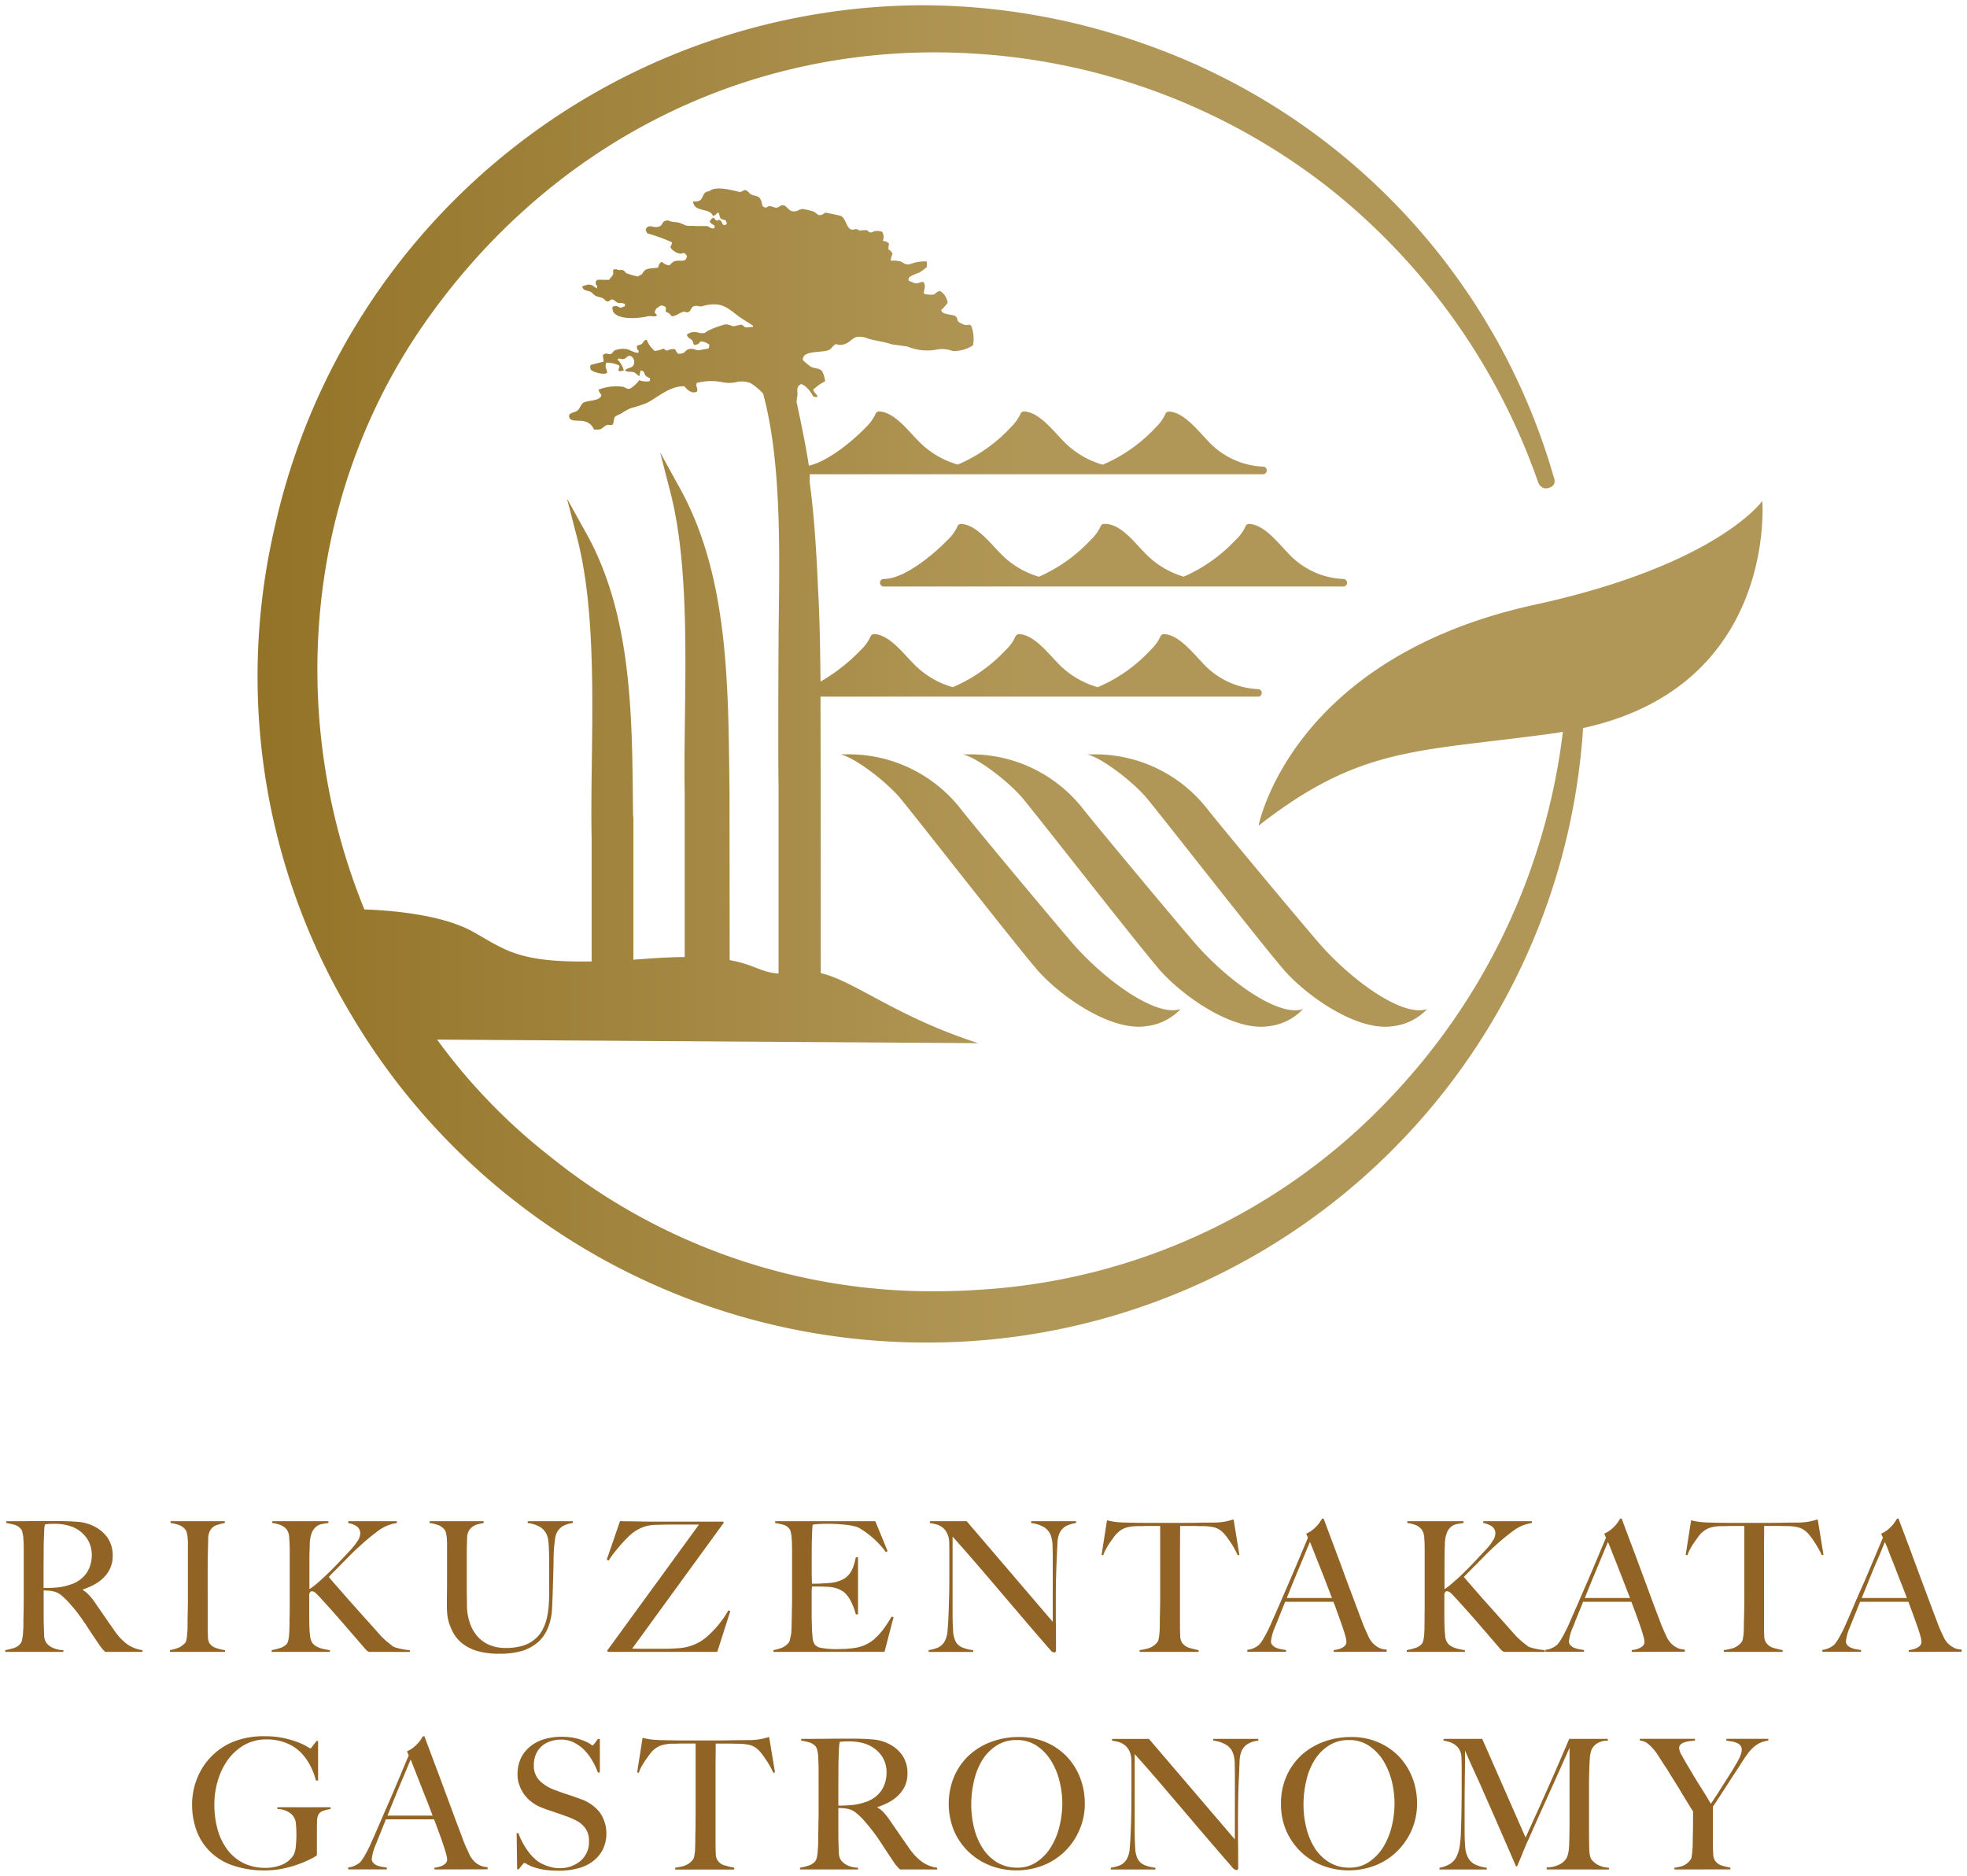 <svg xmlns="http://www.w3.org/2000/svg" xmlns:xlink="http://www.w3.org/1999/xlink" width="187.189" height="178.5" viewBox="0 0 187.189 178.5">
  <defs>
    <linearGradient id="linear-gradient" y1="0.5" x2="1" y2="0.5" gradientUnits="objectBoundingBox">
      <stop offset="0" stop-color="#937327"/>
      <stop offset="0.504" stop-color="#b19757"/>
      <stop offset="1" stop-color="#b19757"/>
    </linearGradient>
  </defs>
  <g id="logo_gold" transform="translate(-893.5 -79.5)">
    <g id="logo" transform="translate(918.039 80)">
      <path id="Union_165" data-name="Union 165" d="M8.7,95.748a62.6,62.6,0,0,1-7.078-46.16A63.39,63.39,0,0,1,63.168,0a63.293,63.293,0,0,1,21.42,3.762,61.738,61.738,0,0,1,38.725,41.094.945.945,0,0,1,.055.668.735.735,0,0,1-.469.383,1.107,1.107,0,0,1-.328.063c-.541,0-.746-.611-.746-.619A61.586,61.586,0,0,0,101.9,17.357,60.555,60.555,0,0,0,72.379,5a62.455,62.455,0,0,0-7.963-.518c-19.637,0-37.465,9.578-48.9,26.273C4.275,47.234,2.9,68.3,10.137,86.035c1.781.055,7.191.357,10.342,2.125,3.125,1.756,4.334,2.936,11.285,2.822v-11.7c-.047-2.26-.016-4.7.018-7.279.094-7.119.2-15.129-1.385-21.277l-.979-3.787,1.887,3.4c4.438,8.033,4.3,17.936,4.4,26.7l.033.254V90.816c.445-.033.9-.057,1.375-.1,1.354-.1,2.5-.143,3.508-.152V74.9c-.047-2.285-.008-4.734.025-7.328.086-7.07.189-15.088-1.385-21.229l-.979-3.795,1.877,3.4c4.494,8.131,4.6,18.016,4.709,27.586l.016,1.354L44.9,90.855c2.338.422,2.943,1.16,4.652,1.281V74.2c-.047-2.293-.016-13.078.018-15.625.088-7.078.2-15.082-1.385-21.23l-.1-.389a5.459,5.459,0,0,0-1.225-1.018,2.371,2.371,0,0,0-1.375-.07,3.238,3.238,0,0,1-1.172.021,5.389,5.389,0,0,0-2.551.049,1.153,1.153,0,0,0-.047.271.874.874,0,0,1,.094.531c-.453.295-.937-.127-1.225-.486-1.441-.037-2.555,1.1-3.6,1.6a12.725,12.725,0,0,1-1.5.484,6.2,6.2,0,0,0-.949.535,2.912,2.912,0,0,0-.523.262c-.168.166-.113.523-.232.748a.426.426,0,0,1-.309.055.545.545,0,0,0-.35.049c-.518.309-.328.422-1.139.381a1.235,1.235,0,0,0-.8-.748c-.506-.189-1.27.039-1.51-.318a.4.4,0,0,1-.047-.166.318.318,0,0,1,.047-.215c.2-.184.549-.2.756-.367s.35-.637.572-.746c.455-.248,1.623-.127,1.7-.746a.885.885,0,0,1-.277-.48c.047-.021.094-.039.135-.055a4.53,4.53,0,0,1,2.219-.215c.168.049.4.256.666.16a3.189,3.189,0,0,0,.852-.8,1.872,1.872,0,0,0,.986.1.8.8,0,0,0,.047-.262c-.109-.08-.262-.121-.371-.215-.256-.2-.08-.5-.527-.535-.047.137-.084.375-.135.535-.189-.1-.324-.311-.523-.375-.3-.1-.59.025-.8-.16a.68.68,0,0,0-.047-.055h.047c.193-.2.6-.189.756-.422a.665.665,0,0,0-.229-.906c-.287-.1-.455.207-.621.262a.541.541,0,0,1-.328.008.465.465,0,0,0-.287-.008v.113a2.237,2.237,0,0,1,.566,1.008h-.094a.6.6,0,0,1-.375.051c-.018-.051-.033-.105-.047-.16a.641.641,0,0,0,.094-.367,2.725,2.725,0,0,0-1.271-.27v.105c-.15.277.148.666.094.857-.207.23-1.422-.057-1.557-.326a.545.545,0,0,1,0-.422c.316-.1.857-.215,1.223-.316v-.215a1.012,1.012,0,0,1-.047-.43.665.665,0,0,0,.094-.057.36.36,0,0,1,.352-.041.549.549,0,0,0,.357-.008c.1-.109.189-.215.287-.316a2.22,2.22,0,0,1,1.227-.113c.254.08.834.408,1.033.32.039-.057.029-.047.055-.16-.143-.111-.182-.207-.189-.477.127-.08.254-.072.422-.16.229-.127.189-.381.516-.43a2.557,2.557,0,0,0,.762,1.066,2.726,2.726,0,0,0,.8-.207c.064-.018.111.033.166.08a.27.27,0,0,0,.264.08,1.19,1.19,0,0,1,.709-.113,1.94,1.94,0,0,0,.279.43c.771,0,.578-.279.992-.43a1.025,1.025,0,0,1,.707.059c.406.1.742-.105,1.186-.105a.838.838,0,0,0,.1-.381,1.366,1.366,0,0,0-.852-.32.6.6,0,0,1-.619.32c-.047-.1-.072-.256-.135-.367-.152-.262-.447-.205-.527-.59.08-.062.041-.055.145-.109a1.177,1.177,0,0,1,.939-.088,1.452,1.452,0,0,0,.572.041,3.93,3.93,0,0,0,.334-.215,9.719,9.719,0,0,1,1.561-.59c.309-.08.65.119.891.16.236-.051.477-.105.707-.16.166.025.3.223.43.27.238-.016.469-.037.707-.055V30.5c-.381-.277-.818-.514-1.225-.8-1.088-.771-1.687-1.623-3.6-1.066a.828.828,0,0,1-.373,0,.709.709,0,0,0-.43,0c-.254.088-.279.412-.469.533a.343.343,0,0,1-.3.023.41.41,0,0,0-.215-.023c-.422.086-.645.406-1.131.428a.93.93,0,0,0-.572-.428c.023-.295.1-.43-.141-.533a.594.594,0,0,0-.375-.047c-.168.174-.393.2-.477.477a.425.425,0,0,0-.043.207c.072.055.266.215.186.27a.721.721,0,0,1-.463.049,1.123,1.123,0,0,0-.389.006c-.939.24-3.547.422-3.35-.906a.714.714,0,0,1,.238-.055c.15-.088.287.063.422.113.215.063.365-.072.518-.113v-.215c-.047-.014-.1-.031-.143-.047a.457.457,0,0,0-.262-.039.608.608,0,0,1-.258-.018c-.174-.062-.35-.285-.516-.318a.282.282,0,0,0-.248.088.286.286,0,0,1-.316.072c-.117-.039-.23-.215-.334-.271-.264-.135-.5-.117-.754-.262-.121-.07-.266-.248-.375-.318-.287-.2-.771-.1-.852-.533l.047-.055c.248-.033.484-.207.8-.105.207.064.342.24.564.32v-.215c-.168-.176-.207-.484.047-.59.033-.016.826,0,1.084,0,.127-.16.254-.316.379-.477.064-.2-.055-.447.1-.531h.236a.486.486,0,0,0,.35.07.593.593,0,0,1,.3.031c.1.047.2.223.285.27a6.612,6.612,0,0,0,1.131.32c.094-.121.215-.121.334-.215.1-.121.189-.248.285-.375.3-.225.867-.182,1.273-.262.086-.24.111-.477.381-.541a1.009,1.009,0,0,0,.709.326,2.049,2.049,0,0,1,.422-.375,1.5,1.5,0,0,1,.564-.064c.35.008.637.018.658-.469-.127-.15-.109-.238-.371-.27-.312.254-1.156-.277-1.186-.582a.916.916,0,0,0,.143-.43,16.1,16.1,0,0,0-2.355-.852,1.027,1.027,0,0,0-.148-.27.685.685,0,0,1,.094-.262c.176-.191.383-.145.611-.1a.99.99,0,0,0,.572-.014c.455-.16.178-.58.9-.58.258.182.654.117,1,.215.207.055.469.205.652.262a2.1,2.1,0,0,0,.516.041,1.55,1.55,0,0,1,.383.014H42.75c.27.088.35.277.705.215v-.27c-.174-.1-.4-.2-.469-.422h.043c.07-.166.182-.207.285-.326.15.064.207.225.326.271a.207.207,0,0,0,.174-.025.175.175,0,0,1,.207.025c.168.15.2.547.471.42.1-.047.072-.047.143-.1-.033-.1-.062-.213-.1-.316-.189-.09-.477-.09-.564-.318a3.763,3.763,0,0,0-.1-.375c-.047-.047-.037-.033-.135-.055a.7.7,0,0,1-.428.316c-.256-.754-1.592-.373-1.846-1.168a.508.508,0,0,1-.047-.215,1.158,1.158,0,0,0,.57-.055c.471-.2.273-.877.947-.906.668-.574,2.211-.08,2.928.055.174.029.3-.135.422-.16.287-.055.447.27.611.375.334.2.811.109.949.531.236.334,0,.734.563.742.285-.248.525-.072.8,0a.539.539,0,0,0,.438-.105.513.513,0,0,1,.414-.1c.244.063.451.436.707.531a.857.857,0,0,0,.684-.07.791.791,0,0,1,.588-.09,7.484,7.484,0,0,1,.852.217c.152.055.311.262.477.318.313.094.484-.16.662-.215.016-.008,1.383.279,1.463.316.43.215.484.941.852,1.227a.387.387,0,0,0,.367.057.743.743,0,0,1,.389,0l.135.1c.223-.014.445-.031.666-.047.1.025.24.182.328.215.2.063.359-.08.469-.111a1.682,1.682,0,0,1,.709.057.955.955,0,0,1,.143.637.411.411,0,0,0-.041.215c.008.014.025.029.041.055a.551.551,0,0,1,.523.262,1.153,1.153,0,0,0-.047.531c.207.08.254.215.375.375-.07.295-.184.375-.143.691a2.771,2.771,0,0,1,.9.057c.236.1.484.375.9.264a4.09,4.09,0,0,1,1.561-.264.542.542,0,0,0,.047.049,3.338,3.338,0,0,1,0,.484,6.168,6.168,0,0,1-.709.533,4.081,4.081,0,0,0-.945.43c-.088.072-.08.152-.1.316a5.2,5.2,0,0,0,.611.266.789.789,0,0,0,.43-.051.745.745,0,0,1,.422-.055c.016.055.033.105.047.16.135.229-.031.586-.047.906a.327.327,0,0,1,.047.055,2.345,2.345,0,0,0,.9.057c.24-.094.256-.295.615-.326a1.531,1.531,0,0,1,.707,1.121,5.981,5.981,0,0,1-.613.693c.033.094.008.055.049.109.055.127-.025.033.094.105.295.236.885.174,1.227.371.156.088.156.4.287.535a2.56,2.56,0,0,0,.516.262.532.532,0,0,0,.326.025c.158-.018.293-.041.381.135a3.47,3.47,0,0,1,.145,1.813,3.371,3.371,0,0,1-1.941.533,2.852,2.852,0,0,0-1.369-.16,4.969,4.969,0,0,1-2.928-.262c-.5-.072-1.008-.145-1.51-.215-.668-.238-1.488-.326-2.219-.533a1.984,1.984,0,0,0-1.131-.158c-.342.1-.6.438-.9.58a1.34,1.34,0,0,1-.8.16c-.029,0-.174-.088-.277-.049-.215.08-.389.422-.621.535-.549.27-2.219.063-2.449.691-.047.063-.047.127-.047.27a6.457,6.457,0,0,0,.754.637c.479.229,1,.086,1.178.637a2.91,2.91,0,0,1,.193.746,5.134,5.134,0,0,0-1.139.8c.029.1.008.049.047.105.088.252.295.3.383.586h-.143c-.064.041-.152-.021-.287-.055-.223-.414-.7-1.088-1.178-1.168-.127.127-.215.109-.285.316-.105.184.008.535-.047.8-.033.16-.051.375-.072.582.389,1.8.938,4.453,1.168,6.068,1.908-.43,4.311-2.482,5.408-3.635a4.315,4.315,0,0,0,.932-1.273.372.372,0,0,1,.375-.254c1.168.072,2.248,1.24,3.109,2.178.168.176.318.344.467.492a8.412,8.412,0,0,0,3.885,2.387,14.786,14.786,0,0,0,5.027-3.529,4.386,4.386,0,0,0,.928-1.273.374.374,0,0,1,.367-.254c1.176.072,2.252,1.24,3.119,2.178.166.176.318.344.461.492A8.432,8.432,0,0,0,80.4,43.717a14.748,14.748,0,0,0,5.027-3.529,4.156,4.156,0,0,0,.924-1.273.372.372,0,0,1,.375-.254c1.168.072,2.248,1.24,3.117,2.178.158.176.316.344.459.492A7.559,7.559,0,0,0,95.654,43.9a.361.361,0,1,1,0,.723H52.518a4.712,4.712,0,0,1-.016.67c.422,3.061.652,6.617.8,10.092.172,2.982.211,5.99.244,8.971a17.44,17.44,0,0,0,3.826-3A4.064,4.064,0,0,0,58.3,60.08a.378.378,0,0,1,.365-.248c1.178.072,2.258,1.244,3.117,2.172.16.178.318.342.469.494a8.315,8.315,0,0,0,3.885,2.387,14.775,14.775,0,0,0,5.027-3.531,3.9,3.9,0,0,0,.92-1.273.4.4,0,0,1,.375-.248c1.176.072,2.252,1.244,3.117,2.172.16.178.318.342.463.494a8.345,8.345,0,0,0,3.889,2.387,14.589,14.589,0,0,0,5.02-3.531,4.064,4.064,0,0,0,.932-1.273.381.381,0,0,1,.371-.248C87.422,59.9,88.5,61.076,89.369,62c.16.178.311.342.461.494a7.564,7.564,0,0,0,5.348,2.576.358.358,0,1,1,0,.717H53.543l.018,8.41.008,17.9c3.164.709,7.182,4.154,14.984,6.66l-51.494-.338a55.578,55.578,0,0,0,10.623,11.02,57.894,57.894,0,0,0,36.768,12.926c1.422,0,2.871-.049,4.3-.15a58.515,58.515,0,0,0,38.994-18.232,61.056,61.056,0,0,0,16.447-34.848c-.168.023-.334.063-.5.088-13.26,1.859-18.6,1.145-28.459,8.844,0,0,3.045-15.971,26.338-21.039,17.316-3.777,21.6-9.861,21.6-9.861s1.434,17.578-17.055,21.609a62.489,62.489,0,0,1-62.242,58.467A63.531,63.531,0,0,1,8.7,95.748Zm88.828-4.1C95.32,89.08,86.1,77.262,84.629,75.488c-1.424-1.709-4.494-3.979-5.719-4.2.174-.008.35-.008.523-.008a13.526,13.526,0,0,1,10.961,5.242c1.439,1.822,8.275,10.023,10.484,12.592,3.055,3.564,8.051,7.23,10.4,6.395a5.255,5.255,0,0,1-3.238,1.631,4.709,4.709,0,0,1-.746.057C103.934,97.2,99.568,94.045,97.523,91.652Zm-11.822,0C83.5,89.08,74.289,77.262,72.809,75.488c-1.426-1.709-4.486-3.979-5.719-4.2.182-.008.357-.008.531-.008a13.522,13.522,0,0,1,10.953,5.242c1.449,1.822,8.283,10.023,10.492,12.592,3.047,3.564,8.051,7.23,10.4,6.395a5.284,5.284,0,0,1-3.244,1.631,4.567,4.567,0,0,1-.74.057C92.121,97.2,87.756,94.045,85.7,91.652Zm-11.652,0c-2.2-2.572-11.422-14.391-12.893-16.164-1.426-1.709-4.488-3.979-5.719-4.2.172-.008.357-.008.531-.008a13.522,13.522,0,0,1,10.953,5.242c1.441,1.822,8.281,10.023,10.484,12.592,3.053,3.564,8.059,7.23,10.412,6.395a5.3,5.3,0,0,1-3.244,1.631,4.618,4.618,0,0,1-.74.057C80.469,97.2,76.094,94.045,74.049,91.652ZM59.582,55.307a.359.359,0,1,1,0-.717c1.979,0,4.834-2.434,6.061-3.721a4,4,0,0,0,.93-1.273.371.371,0,0,1,.373-.244c1.17.068,2.252,1.24,3.117,2.168.16.178.32.352.465.494a8.361,8.361,0,0,0,3.8,2.361,14.942,14.942,0,0,0,4.932-3.506,4,4,0,0,0,.93-1.273.366.366,0,0,1,.375-.244c.016,0,.039.006.055.006a.457.457,0,0,1,.088-.014l.031.008c1.172.068,2.252,1.232,3.111,2.168.166.178.316.352.469.494a8.352,8.352,0,0,0,3.787,2.355,14.9,14.9,0,0,0,4.947-3.5,4.038,4.038,0,0,0,.932-1.273.357.357,0,0,1,.371-.244c1.172.068,2.244,1.232,3.111,2.168.166.178.318.352.469.494a7.548,7.548,0,0,0,5.34,2.576.359.359,0,1,1,0,.717Z" stroke="rgba(0,0,0,0)" stroke-miterlimit="10" stroke-width="1" fill="url(#linear-gradient)"/>
    </g>
    <g id="logo_type" transform="translate(894 224.008)">
      <path id="Union_164" data-name="Union 164" d="M51.252,33.395a6.54,6.54,0,0,1-1-.254,3.281,3.281,0,0,1-.59-.264.916.916,0,0,0-.256-.127c-.029,0-.109.072-.223.207s-.215.27-.309.4h-.16l-.049-3.436h.176a4.706,4.706,0,0,0,.4.9,6.822,6.822,0,0,0,.523.834,4.086,4.086,0,0,0,.605.678,2.462,2.462,0,0,0,.611.447,4.2,4.2,0,0,0,.775.316,2.968,2.968,0,0,0,.932.152,3.01,3.01,0,0,0,2.07-.7,2.37,2.37,0,0,0,.795-1.889,2.26,2.26,0,0,0-.15-.844,1.952,1.952,0,0,0-.43-.631,2.318,2.318,0,0,0-.629-.461,7.138,7.138,0,0,0-.771-.344c-.281-.1-.518-.189-.725-.262s-.408-.135-.582-.2-.367-.127-.551-.184-.422-.152-.684-.254a3.5,3.5,0,0,1-.861-.471,3.414,3.414,0,0,1-1.225-1.607,2.8,2.8,0,0,1-.193-1.045,3.6,3.6,0,0,1,.336-1.609,3.26,3.26,0,0,1,.924-1.121,3.81,3.81,0,0,1,1.322-.662,5.731,5.731,0,0,1,1.576-.215,5.8,5.8,0,0,1,1.328.127,5.435,5.435,0,0,1,.91.287,2.784,2.784,0,0,1,.541.285,1.515,1.515,0,0,0,.191.127c.039,0,.111-.07.215-.207s.215-.277.3-.412h.189v3.193H56.4a7.058,7.058,0,0,0-.535-1.129,5.011,5.011,0,0,0-.758-1.006,3.712,3.712,0,0,0-.986-.717,2.718,2.718,0,0,0-1.227-.279,3.182,3.182,0,0,0-1.012.16,2.421,2.421,0,0,0-.83.463,2.29,2.29,0,0,0-.549.771,2.554,2.554,0,0,0-.2,1.043,1.976,1.976,0,0,0,.547,1.465,3.906,3.906,0,0,0,1.434.885q.349.132.645.24c.2.072.4.135.6.2s.391.127.59.2.412.145.627.225a3.994,3.994,0,0,1,1.816,1.25,3.534,3.534,0,0,1,.313,3.537,3.341,3.341,0,0,1-.932,1.121,3.905,3.905,0,0,1-1.426.686,6.8,6.8,0,0,1-1.816.225A9.393,9.393,0,0,1,51.252,33.395Zm74.113-.389a6.167,6.167,0,0,1-3.451-3.3,6.3,6.3,0,0,1-.51-2.562,6.387,6.387,0,0,1,.533-2.668,6.148,6.148,0,0,1,1.443-2.01,6.5,6.5,0,0,1,2.127-1.256,7.431,7.431,0,0,1,2.563-.439,6.36,6.36,0,0,1,2.629.52,5.975,5.975,0,0,1,1.982,1.383,6.1,6.1,0,0,1,1.244,2.018,6.7,6.7,0,0,1,.43,2.381,6.292,6.292,0,0,1-.516,2.555,6.378,6.378,0,0,1-1.412,2.041,6.217,6.217,0,0,1-2.07,1.33,7.045,7.045,0,0,1-4.992.008Zm.557-11.4a4.36,4.36,0,0,0-1.346,1.4,6.371,6.371,0,0,0-.775,1.969,9.591,9.591,0,0,0-.252,2.213,8.881,8.881,0,0,0,.277,2.262,6.388,6.388,0,0,0,.813,1.92,4.345,4.345,0,0,0,1.371,1.33,3.6,3.6,0,0,0,1.91.5,3.19,3.19,0,0,0,1.887-.561,4.585,4.585,0,0,0,1.34-1.416,6.934,6.934,0,0,0,.8-1.959,9.435,9.435,0,0,0,.262-2.184,9,9,0,0,0-.262-2.125,7.127,7.127,0,0,0-.812-1.943,4.627,4.627,0,0,0-1.361-1.41,3.309,3.309,0,0,0-1.914-.541A3.393,3.393,0,0,0,125.922,21.607Zm-32.178,11.4a6.353,6.353,0,0,1-2.057-1.3,6.149,6.149,0,0,1-1.393-2,6.773,6.773,0,0,1,.031-5.23,6.059,6.059,0,0,1,1.441-2.01,6.467,6.467,0,0,1,2.119-1.256,7.477,7.477,0,0,1,2.566-.439,6.434,6.434,0,0,1,2.635.52,6.01,6.01,0,0,1,1.977,1.383,6.158,6.158,0,0,1,1.242,2.018,6.653,6.653,0,0,1,.43,2.381,6.166,6.166,0,0,1-.518,2.555A6.229,6.229,0,0,1,98.738,33a7.05,7.05,0,0,1-4.994.008Zm.557-11.4a4.443,4.443,0,0,0-1.346,1.4,6.617,6.617,0,0,0-.771,1.969,9.814,9.814,0,0,0-.256,2.213,9.245,9.245,0,0,0,.277,2.262,6.256,6.256,0,0,0,.822,1.92,4.255,4.255,0,0,0,1.361,1.33,3.609,3.609,0,0,0,1.912.5,3.2,3.2,0,0,0,1.889-.561,4.619,4.619,0,0,0,1.336-1.416,6.713,6.713,0,0,0,.8-1.959,9.449,9.449,0,0,0,.27-2.184,9.014,9.014,0,0,0-.27-2.125,6.619,6.619,0,0,0-.812-1.943,4.6,4.6,0,0,0-1.354-1.41,3.334,3.334,0,0,0-1.922-.541A3.406,3.406,0,0,0,94.3,21.607ZM21.8,33.037a5.673,5.673,0,0,1-2.182-1.244,5.392,5.392,0,0,1-1.369-2,7.134,7.134,0,0,1-.469-2.65,6.071,6.071,0,0,1,.084-1,5.64,5.64,0,0,1,.3-1.178,6.786,6.786,0,0,1,.6-1.268,6.27,6.27,0,0,1,.979-1.2,6.093,6.093,0,0,1,2.039-1.307,7.752,7.752,0,0,1,2.932-.492,8.372,8.372,0,0,1,1.83.182,9.7,9.7,0,0,1,1.34.4,5.318,5.318,0,0,1,.836.4,1.493,1.493,0,0,0,.328.176c.021,0,.086-.064.189-.207s.232-.3.383-.5h.152v3.76h-.207A6.265,6.265,0,0,0,29,23.449a5.4,5.4,0,0,0-.811-1.143,4.2,4.2,0,0,0-1.418-.953A4.969,4.969,0,0,0,24.84,21a4.219,4.219,0,0,0-2.057.51,5.086,5.086,0,0,0-1.551,1.361,6.545,6.545,0,0,0-.98,1.973,7.834,7.834,0,0,0-.352,2.334,8.82,8.82,0,0,0,.328,2.463,5.838,5.838,0,0,0,.957,1.912A4.375,4.375,0,0,0,22.7,32.783a4.713,4.713,0,0,0,2.061.438,4.116,4.116,0,0,0,1.539-.285,2.321,2.321,0,0,0,1.129-.926,1.982,1.982,0,0,0,.215-.789,10.986,10.986,0,0,0,.064-1.178c0-.4-.023-.766-.055-1.09a1.383,1.383,0,0,0-.359-.789,2.016,2.016,0,0,0-1.395-.535v-.176h5.057v.176a3.009,3.009,0,0,0-.637.145.847.847,0,0,0-.5.35,1.316,1.316,0,0,0-.145.59c-.008.27-.016.525-.016.8v2.516a3.375,3.375,0,0,1-.6.35,10.741,10.741,0,0,1-2.67.918,8.286,8.286,0,0,1-1.656.166A9.263,9.263,0,0,1,21.8,33.037Zm95.037.215c-.973-1.131-1.865-2.158-2.676-3.105s-1.57-1.848-2.3-2.7-1.449-1.7-2.148-2.518-1.441-1.656-2.23-2.533v7.283c0,.586.018,1.121.047,1.592a2.721,2.721,0,0,0,.215,1.051,1.294,1.294,0,0,0,.6.6,3.668,3.668,0,0,0,1.109.287v.166h-4.246v-.166a3.568,3.568,0,0,0,.828-.215,1.406,1.406,0,0,0,.66-.551,2.384,2.384,0,0,0,.313-1.066c.039-.479.08-1.037.1-1.7.025-.5.041-1.078.051-1.754s.014-1.395.014-2.166v-2.1c0-.23,0-.518-.014-.842a1.94,1.94,0,0,0-.24-.822,1.539,1.539,0,0,0-.455-.5,1.676,1.676,0,0,0-.557-.264c-.2-.047-.391-.086-.582-.111v-.168h3.512l8.18,9.566V24.643c0-.461-.008-.908-.016-1.33a3.1,3.1,0,0,0-.158-.988,1.578,1.578,0,0,0-.613-.789,3.053,3.053,0,0,0-1.266-.422v-.168h4.283v.168a2.577,2.577,0,0,0-1.025.326,1.526,1.526,0,0,0-.6.75,2.825,2.825,0,0,0-.16.955c-.018.469-.039.965-.064,1.5-.023.492-.047,1.074-.062,1.752s-.025,1.395-.025,2.158V29.66c0,.406,0,.814.008,1.234s.01.844.01,1.258v1.115a.184.184,0,0,1-.043.119.2.2,0,0,1-.135.041A.508.508,0,0,1,116.842,33.252Zm-53.086.127v-.174a5.15,5.15,0,0,0,.869-.176,1.833,1.833,0,0,0,.8-.566.617.617,0,0,0,.135-.285c.031-.137.047-.287.072-.455s.021-.342.029-.541.01-.383.01-.572c0-.16,0-.367.008-.631s.016-.566.016-.883.008-.662.008-1.006v-6.7H64.57c-.152,0-.312,0-.473.008s-.357.008-.58.008a3.718,3.718,0,0,0-1.084.16,2.078,2.078,0,0,0-.779.477,2.239,2.239,0,0,0-.32.367c-.119.16-.246.334-.381.525s-.256.4-.383.613a3.184,3.184,0,0,0-.277.637l-.16-.047.518-3.289c.262.064.51.111.732.145s.549.055.979.07.83.014,1.172.023.684.008,1,.008h3.281c.342,0,.676,0,1-.008s.652-.01.994-.014.742-.01,1.18-.01a6.77,6.77,0,0,0,.941-.1c.244-.055.5-.119.764-.2l.557,3.369-.158.047a6.288,6.288,0,0,0-.328-.645,6.1,6.1,0,0,0-.391-.629c-.127-.2-.262-.383-.389-.549A2.259,2.259,0,0,0,71.664,22a1.849,1.849,0,0,0-.779-.463,5.081,5.081,0,0,0-1.084-.127c-.215,0-.4,0-.564-.008s-.328-.008-.486-.008H67.609c0,.287,0,.678-.006,1.172s-.008,1.02-.008,1.559v6.748c0,.332.008.652.021.955A1.119,1.119,0,0,0,68.52,33a8.437,8.437,0,0,0,.852.207v.174Zm95.092-.008v-.166a4.015,4.015,0,0,0,.781-.168,1.725,1.725,0,0,0,.717-.541.593.593,0,0,0,.135-.295c.025-.143.047-.295.063-.463s.033-.357.041-.557.01-.383.01-.572c0-.32.014-.7.021-1.143s.008-.986.008-1.613c-.025-.043-.088-.145-.207-.328s-.256-.414-.422-.684-.35-.574-.551-.91-.4-.652-.6-.979c-.2-.311-.383-.605-.551-.885s-.324-.5-.437-.67c-.215-.342-.414-.645-.59-.924a5.012,5.012,0,0,0-.549-.7,2.87,2.87,0,0,0-.541-.471,1.349,1.349,0,0,0-.613-.191v-.168H160.8v.168c-.176.018-.352.033-.518.057a2.145,2.145,0,0,0-.484.111.928.928,0,0,0-.367.207.48.48,0,0,0-.137.35,1.629,1.629,0,0,0,.256.684c.16.3.342.615.525.928.127.205.271.451.445.746s.365.605.566.932.422.67.637,1.012.406.678.59.988c.152-.223.334-.5.557-.838s.439-.691.662-1.041.438-.686.645-1.012.35-.572.455-.758c.055-.088.119-.2.189-.316s.135-.248.2-.383a3.032,3.032,0,0,0,.16-.406,1.175,1.175,0,0,0,.07-.375.639.639,0,0,0-.135-.43.956.956,0,0,0-.357-.248,2.275,2.275,0,0,0-.471-.127c-.174-.023-.342-.055-.5-.08v-.168h3.99v.168a2.856,2.856,0,0,0-.834.24,3.051,3.051,0,0,0-.637.451,4.7,4.7,0,0,0-.561.654c-.182.256-.375.543-.582.867-.135.217-.324.512-.572.885s-.5.768-.764,1.172-.51.789-.75,1.154-.43.654-.572.861v3.473c0,.332.008.66.033.973a1.268,1.268,0,0,0,.156.666,1.187,1.187,0,0,0,.678.5c.279.08.535.145.8.193v.166Zm-12.154,0V33.18a2.719,2.719,0,0,0,1.25-.3,1.514,1.514,0,0,0,.668-.645,2.1,2.1,0,0,0,.16-.557,6.116,6.116,0,0,0,.064-.687c.023-.754.033-1.479.033-2.174V21.791c-.375.852-.725,1.633-1.045,2.35s-.629,1.4-.939,2.086-.621,1.369-.941,2.08-.66,1.488-1.041,2.34c-.059.113-.137.295-.24.543s-.215.5-.311.764c-.111.258-.207.494-.295.7s-.152.357-.174.43h-.105c-.365-.852-.732-1.7-1.1-2.539s-.717-1.65-1.059-2.43-.67-1.506-.963-2.184-.574-1.281-.814-1.809-.443-.979-.6-1.336-.264-.6-.318-.725c0,.764,0,1.434-.01,2.014s-.016,1.156-.021,1.729-.008,1.172-.008,1.8V29.82c0,.541.021,1,.055,1.408a2.569,2.569,0,0,0,.262,1,1.487,1.487,0,0,0,.631.645,3.6,3.6,0,0,0,1.16.336v.166H136.49v-.166a2.914,2.914,0,0,0,.986-.357,1.7,1.7,0,0,0,.607-.646,3.614,3.614,0,0,0,.324-1.027,10.807,10.807,0,0,0,.123-1.5c.021-.5.037-1.078.047-1.754s.023-1.395.023-2.166V23.584c0-.232-.008-.51-.023-.844a1.57,1.57,0,0,0-.207-.791,1.454,1.454,0,0,0-.447-.469,1.849,1.849,0,0,0-.549-.256c-.2-.047-.365-.086-.5-.111v-.168h3.68l4.127,9.391c.5-1.1.994-2.18,1.48-3.264s.922-2.064,1.3-2.932.7-1.609.949-2.191.391-.916.422-1h3.68v.168a1.839,1.839,0,0,0-1.076.295,1.365,1.365,0,0,0-.51.654,3.6,3.6,0,0,0-.143.914c-.025.422-.039.83-.047,1.227-.018.551-.018,1.092-.018,1.609v3.436c0,.611,0,1.256.018,1.934a4.776,4.776,0,0,0,.039.662,1.593,1.593,0,0,0,.15.531.693.693,0,0,0,.127.16,2.039,2.039,0,0,0,.32.279,2.1,2.1,0,0,0,.518.256,2.443,2.443,0,0,0,.725.135v.166Zm-61.543,0c-.105-.1-.178-.174-.225-.23s-.1-.111-.16-.184a3.405,3.405,0,0,1-.215-.3c-.088-.127-.223-.326-.4-.6-.215-.32-.408-.607-.574-.869s-.344-.518-.51-.766-.365-.51-.564-.771-.437-.549-.719-.869a5.822,5.822,0,0,0-.748-.74,1.891,1.891,0,0,0-.859-.437,3.15,3.15,0,0,0-.5-.064c-.1,0-.23-.008-.391-.016v1.951c0,.551,0,1.012.016,1.395.01.365.025.686.031.947a1.363,1.363,0,0,0,.193.662,1.681,1.681,0,0,0,.531.455,2.469,2.469,0,0,0,1.107.27v.166H75.633v-.166A5.553,5.553,0,0,0,76.459,33a1.371,1.371,0,0,0,.629-.416.878.878,0,0,0,.135-.309,4.431,4.431,0,0,0,.08-.471c.018-.174.025-.359.041-.549s.018-.393.018-.574c0-.158,0-.383.006-.652s.016-.582.016-.91.018-.66.018-1.012V23.744c0-.207-.01-.426-.018-.633s-.016-.412-.029-.6a3.3,3.3,0,0,0-.09-.518.833.833,0,0,0-.158-.342,1.309,1.309,0,0,0-.582-.367,6.2,6.2,0,0,0-.781-.168v-.168h.7c.391,0,.838-.008,1.33-.008s1-.014,1.488-.014h1.205c.771,0,1.455.021,2.053.072a4.078,4.078,0,0,1,1.648.469,3.331,3.331,0,0,1,1.221,1.074,2.992,2.992,0,0,1,.469,1.715,2.845,2.845,0,0,1-.23,1.154,3.129,3.129,0,0,1-.629.9,3.8,3.8,0,0,1-.9.662,6.969,6.969,0,0,1-1.09.463v.055a2.228,2.228,0,0,1,.574.445,6.555,6.555,0,0,1,.531.662c.295.436.623.906.973,1.416s.668.949.939,1.346a5.306,5.306,0,0,0,1.244,1.307,3.32,3.32,0,0,0,1.416.543v.166ZM79.764,21.2c-.15.01-.27.023-.35.031a1.427,1.427,0,0,1-.029.186.637.637,0,0,0-.025.2c-.008.08-.018.189-.025.334s-.008.354-.021.615c-.018.4-.025.859-.025,1.369s-.008.994-.008,1.467v1.895c.471,0,.906-.016,1.322-.057a5.318,5.318,0,0,0,1.178-.254,3.173,3.173,0,0,0,.947-.463,2.791,2.791,0,0,0,.654-.67,2.9,2.9,0,0,0,.365-.8,3.252,3.252,0,0,0,.121-.893,2.812,2.812,0,0,0-.424-1.537,3.11,3.11,0,0,0-1.266-1.076,3.644,3.644,0,0,0-.875-.27,4.74,4.74,0,0,0-.957-.088C80.109,21.186,79.908,21.193,79.764,21.2ZM40.842,33.371v-.166a2.572,2.572,0,0,0,.254-.041,2.267,2.267,0,0,0,.414-.119,1.153,1.153,0,0,0,.383-.24.539.539,0,0,0,.16-.4,2.215,2.215,0,0,0-.1-.51c-.062-.24-.15-.525-.262-.859s-.248-.725-.4-1.133-.309-.852-.486-1.3H36.223c-.176.439-.344.859-.5,1.252s-.326.8-.484,1.2a4.451,4.451,0,0,0-.359,1.314.509.509,0,0,0,.135.367,1.081,1.081,0,0,0,.35.248,2.333,2.333,0,0,0,.473.135c.168.031.324.055.477.08v.166h-3.68V33.18a1.8,1.8,0,0,0,.766-.24,2.371,2.371,0,0,0,.373-.252,4.1,4.1,0,0,0,.4-.574,11.828,11.828,0,0,0,.67-1.33c.246-.541.51-1.156.811-1.848s.607-1.4.926-2.127.629-1.473.941-2.213.6-1.434.875-2.078l-.168-.385a2.513,2.513,0,0,0,.564-.328,3.963,3.963,0,0,0,.439-.4,3.449,3.449,0,0,0,.32-.4c.084-.127.15-.229.2-.309h.135q.539,1.433,1.02,2.723c.326.852.629,1.682.924,2.477s.582,1.561.852,2.3.561,1.475.83,2.205c.127.352.246.652.357.885s.232.51.367.8c.031.047.08.127.16.238a2.543,2.543,0,0,0,.316.359,2.049,2.049,0,0,0,.494.316,1.788,1.788,0,0,0,.693.152v.207Zm-2.557-9.75c-.135.32-.295.709-.494,1.172s-.414.982-.652,1.563-.486,1.211-.768,1.895h4.3c-.2-.523-.391-1.043-.6-1.561s-.4-1.012-.59-1.49-.359-.916-.516-1.312-.281-.725-.383-.973C38.516,23.057,38.412,23.3,38.285,23.621Zm6.65-11.029a4.314,4.314,0,0,1-1.408-.7,3.4,3.4,0,0,1-.855-.973,5.049,5.049,0,0,1-.451-1.037,4.129,4.129,0,0,1-.168-.932c-.018-.279-.025-.484-.025-.629,0-.318,0-.74.008-1.26s.008-1.09.008-1.727V2.422c0-.209-.008-.4-.023-.582s-.047-.344-.08-.488a.8.8,0,0,0-.158-.332,1.316,1.316,0,0,0-.6-.422,3.293,3.293,0,0,0-.8-.186V.238h5.146V.412c-.168.025-.336.064-.518.105a1.56,1.56,0,0,0-.5.215,1.229,1.229,0,0,0-.383.4,1.431,1.431,0,0,0-.174.662c-.008.295-.018.564-.025.789s-.008.463-.008.678V6.7c0,.264,0,.525.008.773s.008.51.008.781a5.209,5.209,0,0,0,.279,1.664,3.661,3.661,0,0,0,.725,1.281,3.148,3.148,0,0,0,1.139.813,3.887,3.887,0,0,0,1.537.287,5.611,5.611,0,0,0,1.666-.223,3.235,3.235,0,0,0,1.137-.629,2.939,2.939,0,0,0,.725-.91,4.731,4.731,0,0,0,.4-1.105,8.707,8.707,0,0,0,.174-1.2c.025-.406.041-.8.041-1.2V4.092c0-.229,0-.469-.008-.709s-.018-.467-.025-.691-.029-.422-.055-.613a1.785,1.785,0,0,0-.1-.453,1.67,1.67,0,0,0-.6-.791A2.954,2.954,0,0,0,49.723.412V.238h4.285V.412A2.588,2.588,0,0,0,53,.74a1.6,1.6,0,0,0-.58.748,1.672,1.672,0,0,0-.09.4c-.033.182-.055.4-.08.637s-.041.494-.055.766-.016.541-.016.8c-.008.5-.025,1.045-.041,1.656S52.1,7.055,52.07,7.82c-.008.225-.021.494-.039.828a5.208,5.208,0,0,1-.168,1.068,4.635,4.635,0,0,1-.437,1.123,3.475,3.475,0,0,1-.852,1.01,4.193,4.193,0,0,1-1.416.734,7.381,7.381,0,0,1-2.129.262A7.462,7.462,0,0,1,44.936,12.592Zm54.574-.041q-1.468-1.682-2.678-3.105c-.8-.941-1.576-1.848-2.3-2.7s-1.449-1.7-2.15-2.51S90.932,2.57,90.152,1.7V8.984c0,.582.014,1.113.047,1.584a2.679,2.679,0,0,0,.215,1.051,1.226,1.226,0,0,0,.59.6,3.713,3.713,0,0,0,1.113.287v.168H87.873V12.5a3.969,3.969,0,0,0,.83-.215,1.347,1.347,0,0,0,.652-.549,2.3,2.3,0,0,0,.316-1.068c.041-.469.08-1.035.1-1.687.023-.5.037-1.084.055-1.754s.016-1.4.016-2.174v-2.1c0-.23-.008-.51-.016-.842a2.025,2.025,0,0,0-.246-.822,1.475,1.475,0,0,0-.445-.5,1.8,1.8,0,0,0-.557-.262c-.211-.049-.4-.088-.582-.113V.238h3.5l8.189,9.572V3.936c0-.455-.008-.9-.018-1.314a3.35,3.35,0,0,0-.158-1A1.572,1.572,0,0,0,98.9.834,3.094,3.094,0,0,0,97.629.412V.238h4.277V.412a2.79,2.79,0,0,0-1.027.328,1.6,1.6,0,0,0-.6.748,2.85,2.85,0,0,0-.15.955c-.025.463-.051.965-.072,1.492-.025.5-.041,1.082-.059,1.758s-.021,1.395-.021,2.166v1.1c0,.406,0,.822.008,1.234s.008.844.008,1.252v1.131a.123.123,0,0,1-.049.1.156.156,0,0,1-.127.047A.462.462,0,0,1,99.51,12.551Zm81.639.121V12.5c.033,0,.113-.018.248-.039a1.789,1.789,0,0,0,.414-.121,1.231,1.231,0,0,0,.383-.236.531.531,0,0,0,.16-.4,2.171,2.171,0,0,0-.09-.51c-.062-.232-.15-.525-.27-.859s-.248-.717-.4-1.131-.312-.846-.479-1.3h-4.6c-.174.438-.342.852-.5,1.248s-.326.8-.486,1.2a4.427,4.427,0,0,0-.357,1.307.52.52,0,0,0,.135.373,1.092,1.092,0,0,0,.359.248,2.094,2.094,0,0,0,.463.135c.164.033.324.055.477.08v.168h-3.68v-.186a1.962,1.962,0,0,0,.771-.244,2.109,2.109,0,0,0,.367-.256,3.634,3.634,0,0,0,.4-.574,13.274,13.274,0,0,0,.676-1.328c.24-.543.51-1.154.8-1.85s.607-1.4.932-2.133.623-1.467.939-2.207.6-1.434.877-2.078l-.168-.385a2.765,2.765,0,0,0,.559-.324,4.208,4.208,0,0,0,.439-.4,2.7,2.7,0,0,0,.316-.4c.088-.129.152-.23.2-.311h.135q.539,1.433,1.025,2.723c.32.859.623,1.682.918,2.477s.582,1.561.859,2.3.549,1.475.828,2.2c.129.357.248.66.352.893s.238.5.373.8a1.622,1.622,0,0,0,.15.238,2.209,2.209,0,0,0,.32.359,2.371,2.371,0,0,0,.494.32,1.723,1.723,0,0,0,.691.15v.207Zm-2.562-9.756c-.131.324-.295.715-.5,1.176s-.414.98-.646,1.563-.492,1.211-.771,1.889h4.3c-.193-.518-.391-1.027-.6-1.547s-.393-1.02-.582-1.5-.367-.918-.518-1.314-.287-.725-.393-.973C178.814,2.363,178.711,2.6,178.586,2.916Zm-15.039,9.756V12.5a5.955,5.955,0,0,0,.861-.176,1.794,1.794,0,0,0,.813-.566.606.606,0,0,0,.127-.285,4.33,4.33,0,0,0,.072-.453c.016-.168.029-.344.029-.543s.008-.383.008-.572c0-.16.01-.367.018-.637s.008-.561.016-.877.008-.662.008-1V.691h-1.141c-.15,0-.309,0-.477.008s-.357.008-.582.008a3.846,3.846,0,0,0-1.074.152,2.146,2.146,0,0,0-.789.484,2.483,2.483,0,0,0-.318.367c-.119.16-.246.336-.375.525a5.873,5.873,0,0,0-.381.615,3.942,3.942,0,0,0-.287.637l-.158-.049L160.434.15c.27.064.51.111.738.145s.551.055.973.07l1.172.025c.35,0,.684.006,1,.006H167.6c.342,0,.684-.006,1-.006s.652-.016,1-.016.734-.01,1.172-.01a6.335,6.335,0,0,0,.939-.1c.246-.055.5-.119.773-.2l.547,3.369-.15.049c-.094-.207-.207-.422-.334-.645s-.254-.437-.383-.631-.262-.381-.389-.549a2.7,2.7,0,0,0-.328-.367,1.929,1.929,0,0,0-.789-.463,4.731,4.731,0,0,0-1.074-.127c-.223,0-.414,0-.572-.008s-.32-.008-.486-.008h-1.141c0,.287,0,.678-.006,1.172s-.008,1.02-.008,1.553V10.17c0,.336.008.652.021.955a1.233,1.233,0,0,0,.168.654,1.306,1.306,0,0,0,.734.518c.316.088.6.16.852.207v.168Zm-8.762,0V12.5c.039,0,.119-.018.254-.039a1.776,1.776,0,0,0,.416-.121,1.158,1.158,0,0,0,.381-.236.546.546,0,0,0,.16-.4,2.2,2.2,0,0,0-.1-.51c-.062-.232-.15-.525-.262-.859s-.248-.717-.4-1.131-.311-.846-.488-1.3h-4.594c-.168.438-.336.852-.5,1.248s-.318.8-.479,1.2a4.294,4.294,0,0,0-.367,1.307.5.5,0,0,0,.143.373,1.009,1.009,0,0,0,.354.248,2.146,2.146,0,0,0,.469.135c.16.033.32.055.471.08v.168h-3.674v-.186a2,2,0,0,0,.768-.244,1.833,1.833,0,0,0,.365-.256,3.536,3.536,0,0,0,.4-.574,12.739,12.739,0,0,0,.68-1.328c.238-.543.51-1.154.813-1.85s.6-1.4.924-2.133.627-1.467.939-2.207.6-1.434.875-2.078l-.168-.385a2.507,2.507,0,0,0,.557-.324,3.639,3.639,0,0,0,.447-.4,3.4,3.4,0,0,0,.32-.4c.08-.129.15-.23.2-.311h.137c.357.955.693,1.863,1.02,2.723s.627,1.682.922,2.477.582,1.561.852,2.3.553,1.475.83,2.2a9.506,9.506,0,0,0,.359.893c.1.236.23.5.365.8a2.263,2.263,0,0,0,.16.238,1.864,1.864,0,0,0,.316.359,2.18,2.18,0,0,0,.488.32,1.731,1.731,0,0,0,.691.15v.207Zm-2.564-9.756c-.127.324-.295.715-.486,1.176s-.412.98-.652,1.563-.494,1.211-.764,1.889h4.3c-.2-.518-.4-1.027-.6-1.547s-.4-1.02-.586-1.5-.367-.918-.52-1.314-.287-.725-.391-.973C152.459,2.363,152.355,2.6,152.221,2.916Zm-9.59,9.756a.7.7,0,0,1-.16-.088,2.033,2.033,0,0,1-.189-.186c-.732-.852-1.434-1.662-2.094-2.428s-1.357-1.537-2.064-2.318c-.3-.332-.51-.539-.613-.627a.516.516,0,0,0-.285-.119.22.22,0,0,0-.186.063.8.8,0,0,0-.088.2V8.879c0,.527,0,.982.016,1.361.01.338.033.646.064.932a1.289,1.289,0,0,0,.23.654.952.952,0,0,0,.32.295,2.815,2.815,0,0,0,.453.2,3.68,3.68,0,0,0,.471.117c.16.033.295.047.4.064v.168h-5.533V12.5a5.556,5.556,0,0,0,.826-.207,1.36,1.36,0,0,0,.6-.383.783.783,0,0,0,.145-.309,3.41,3.41,0,0,0,.08-.48c.016-.174.023-.365.031-.564s.01-.391.01-.582c0-.16.006-.375.006-.652s.008-.574.008-.9V3.041c0-.437-.008-.842-.039-1.209a1.556,1.556,0,0,0-.24-.8,1.441,1.441,0,0,0-.582-.43,3.182,3.182,0,0,0-.795-.193V.238h5.352V.412c-.215.025-.43.059-.637.1a1.212,1.212,0,0,0-.557.262,1.427,1.427,0,0,0-.4.59A3.25,3.25,0,0,0,137,2.484c-.016.271-.023.516-.023.748s-.01.492-.01.787V6.7a6.658,6.658,0,0,0,.83-.646c.359-.3.725-.645,1.113-1.027s.768-.771,1.141-1.176.709-.75.988-1.055a4.911,4.911,0,0,0,.525-.707,1.214,1.214,0,0,0,.238-.654.8.8,0,0,0-.352-.725,2.042,2.042,0,0,0-.795-.295V.238h4.627V.412a3.778,3.778,0,0,0-1.775.742,21.244,21.244,0,0,0-1.832,1.521c-.24.223-.486.455-.742.707l-.746.76c-.248.252-.494.5-.727.732s-.453.461-.652.666c.094.113.309.367.645.75s.725.844,1.186,1.361.957,1.066,1.482,1.656,1.02,1.146,1.506,1.689a3.919,3.919,0,0,0,.4.414c.152.143.295.266.43.375s.264.207.367.287a.689.689,0,0,0,.207.135,4.557,4.557,0,0,0,.611.168,5.616,5.616,0,0,0,.869.127v.168Zm-16.209,0V12.5c.033,0,.119-.018.248-.039a1.793,1.793,0,0,0,.422-.121,1.076,1.076,0,0,0,.375-.236.529.529,0,0,0,.166-.4,2.356,2.356,0,0,0-.094-.51c-.064-.232-.152-.525-.266-.859s-.252-.717-.4-1.131-.3-.846-.48-1.3h-4.594c-.168.438-.342.852-.5,1.248s-.318.8-.484,1.2a4.387,4.387,0,0,0-.359,1.307.512.512,0,0,0,.137.373,1.063,1.063,0,0,0,.357.248,2.108,2.108,0,0,0,.461.135c.168.033.328.055.479.08v.168H118.2v-.186a1.971,1.971,0,0,0,.773-.244,1.833,1.833,0,0,0,.365-.256,3.536,3.536,0,0,0,.4-.574,12.739,12.739,0,0,0,.68-1.328c.238-.543.51-1.154.813-1.85s.605-1.4.924-2.133.627-1.467.939-2.207.605-1.434.875-2.078l-.168-.385a2.628,2.628,0,0,0,.561-.324,3.9,3.9,0,0,0,.443-.4,4.137,4.137,0,0,0,.32-.4c.08-.129.15-.23.2-.311h.135c.359.955.7,1.863,1.021,2.723s.631,1.682.918,2.477.58,1.561.859,2.3.549,1.475.826,2.2c.129.357.248.66.359.893s.23.5.365.8a2.263,2.263,0,0,0,.16.238,1.894,1.894,0,0,0,.32.359,2.149,2.149,0,0,0,.484.32,1.731,1.731,0,0,0,.691.15v.207Zm-2.562-9.756c-.129.324-.295.715-.488,1.176s-.412.98-.652,1.563-.494,1.211-.764,1.889h4.3c-.2-.518-.4-1.027-.594-1.547s-.4-1.02-.59-1.5-.367-.918-.52-1.314-.287-.725-.391-.973C124.1,2.363,123.994,2.6,123.859,2.916Zm-15.906,9.756V12.5a5.649,5.649,0,0,0,.861-.176,1.779,1.779,0,0,0,.811-.566.588.588,0,0,0,.129-.285,4.33,4.33,0,0,0,.072-.453c.021-.168.029-.344.037-.543s.01-.383.01-.572c0-.16,0-.367.008-.637s.008-.561.016-.877.008-.662.008-1V.691h-1.141c-.15,0-.309,0-.477.008s-.357.008-.572.008a3.957,3.957,0,0,0-1.084.152,2.111,2.111,0,0,0-.779.484,2.252,2.252,0,0,0-.328.367c-.119.16-.24.336-.375.525a5.873,5.873,0,0,0-.381.615,3.451,3.451,0,0,0-.281.637l-.156-.049L104.846.15c.264.064.51.111.732.145s.551.055.973.07l1.18.025c.342,0,.676.006,1,.006h3.279c.344,0,.678-.006,1-.006s.658-.016,1-.016.74-.01,1.178-.01a6.513,6.513,0,0,0,.939-.1c.248-.055.5-.119.768-.2l.547,3.369-.15.049c-.094-.207-.2-.422-.326-.645a6.745,6.745,0,0,0-.391-.631c-.135-.2-.262-.381-.389-.549a2.355,2.355,0,0,0-.328-.367,1.845,1.845,0,0,0-.789-.463A4.674,4.674,0,0,0,114,.707c-.223,0-.414,0-.574-.008s-.318-.008-.479-.008h-1.139c0,.287-.008.678-.008,1.172s-.008,1.02-.008,1.553V10.17c0,.336.008.652.023.955a1.323,1.323,0,0,0,.16.654,1.354,1.354,0,0,0,.734.518c.316.088.6.16.859.207v.168Zm-34.848,0V12.5a3.939,3.939,0,0,0,.8-.223,1.639,1.639,0,0,0,.613-.439.622.622,0,0,0,.145-.295c.033-.135.063-.287.1-.459s.047-.359.055-.543.018-.375.018-.566c0-.16.008-.375.014-.652s.008-.582.016-.906.01-.662.01-1.012V3.041c0-.205-.01-.42-.01-.635s-.016-.432-.037-.623a3.579,3.579,0,0,0-.08-.533.771.771,0,0,0-.168-.336,1.173,1.173,0,0,0-.557-.35,7.205,7.205,0,0,0-.758-.152V.238h9.533l1.17,2.85-.164.09A8.491,8.491,0,0,0,81.168.828,4.507,4.507,0,0,0,80.076.59,14.583,14.583,0,0,0,78.148.484c-.248,0-.492.008-.758.025a3.944,3.944,0,0,0-.557.063c-.023.186-.041.564-.062,1.139s-.025,1.242-.025,2V4.816c0,.3,0,.543.008.734s.01.336.01.445v.186h.35c.168,0,.365-.008.59-.018s.455-.023.674-.041a4.56,4.56,0,0,0,.561-.08,2.96,2.96,0,0,0,.867-.324,1.9,1.9,0,0,0,.557-.5,2.477,2.477,0,0,0,.352-.687,7.755,7.755,0,0,0,.23-.867h.207V9.1h-.207a6.047,6.047,0,0,0-.422-1.146,3.116,3.116,0,0,0-.6-.877,2.235,2.235,0,0,0-.662-.4,3.023,3.023,0,0,0-.906-.193c-.176-.008-.32-.018-.437-.021s-.223-.01-.342-.01h-.8a5.026,5.026,0,0,0-.033.709v2.07c0,.184,0,.357.008.525s.01.313.01.422c.008.367.029.717.063,1.045a1.577,1.577,0,0,0,.2.732,1.076,1.076,0,0,0,.74.352,8.058,8.058,0,0,0,1.281.1c.193,0,.439-.008.75-.018s.621-.037.957-.084a3.819,3.819,0,0,0,1.02-.273,3.477,3.477,0,0,0,.9-.557,6.167,6.167,0,0,0,.838-.891,12.426,12.426,0,0,0,.836-1.268l.189.047-.859,3.3Zm-15.754,0-.072-.121L66.018.557H63.836c-.408,0-.8,0-1.18.008s-.67.016-.885.025a3.64,3.64,0,0,0-1.184.252,4.192,4.192,0,0,0-.957.574,5.462,5.462,0,0,0-.51.479c-.207.2-.408.422-.615.662s-.4.484-.6.732-.344.479-.479.684L57.24,3.9,58.506.223c.16.016.455.025.885.025S60.314.262,60.9.27s1.227.008,1.9.008h5.525l.051.105L59.66,12.361c.574.016,1.1.016,1.555.016h1.4c.193,0,.447,0,.75-.016s.629-.033.957-.064a4.524,4.524,0,0,0,2.516-1.125,9.566,9.566,0,0,0,1.977-2.453L69,8.791l-1.242,3.881Zm-22.738,0a.847.847,0,0,1-.16-.088,2.033,2.033,0,0,1-.189-.186l-2.1-2.428q-.99-1.146-2.064-2.318a7.126,7.126,0,0,0-.611-.627.51.51,0,0,0-.287-.119.2.2,0,0,0-.176.063.649.649,0,0,0-.1.2V8.879c0,.527,0,.982.016,1.361a8.254,8.254,0,0,0,.072.932,1.272,1.272,0,0,0,.223.654.961.961,0,0,0,.328.295,2.783,2.783,0,0,0,.443.2,3.585,3.585,0,0,0,.48.117c.15.033.287.047.4.064v.168H25.357V12.5a5.294,5.294,0,0,0,.828-.207,1.45,1.45,0,0,0,.605-.383.783.783,0,0,0,.135-.309,3.148,3.148,0,0,0,.08-.48c.018-.174.025-.365.033-.564s.014-.391.014-.582c0-.16,0-.375.01-.652s.008-.574.008-.9V3.041c0-.437-.018-.842-.047-1.209a1.49,1.49,0,0,0-.232-.8,1.466,1.466,0,0,0-.59-.43,3.177,3.177,0,0,0-.8-.193V.238h5.354V.412c-.215.025-.43.059-.637.1a1.149,1.149,0,0,0-.549.262,1.436,1.436,0,0,0-.408.59,3.2,3.2,0,0,0-.182,1.123c-.008.271-.016.516-.025.748s-.008.492-.008.787V6.7a6.215,6.215,0,0,0,.838-.646c.35-.3.717-.645,1.105-1.027s.766-.771,1.146-1.176.711-.75.98-1.055a5.451,5.451,0,0,0,.533-.707,1.264,1.264,0,0,0,.23-.654.8.8,0,0,0-.35-.725,2.015,2.015,0,0,0-.789-.295V.238h4.629V.412a3.8,3.8,0,0,0-1.783.742,20.611,20.611,0,0,0-1.824,1.521c-.248.223-.494.455-.75.707s-.5.512-.748.76-.486.5-.725.732-.455.461-.645.666c.086.113.3.367.637.75s.732.844,1.193,1.361.947,1.066,1.475,1.656S35.131,10.455,35.617,11a2.993,2.993,0,0,0,.4.414,5.085,5.085,0,0,0,.424.375c.145.109.262.207.363.287a.87.87,0,0,0,.211.135,4.822,4.822,0,0,0,.611.168,5.725,5.725,0,0,0,.877.127v.168Zm-18.939,0V12.5a3.909,3.909,0,0,0,.8-.223,1.849,1.849,0,0,0,.637-.455.761.761,0,0,0,.127-.293c.023-.121.047-.273.063-.445s.033-.359.041-.543.006-.375.006-.566c0-.16,0-.375.008-.652s.01-.582.018-.906.008-.662.008-1.012V2.422c0-.209-.008-.408-.025-.582a3.353,3.353,0,0,0-.08-.488.77.77,0,0,0-.148-.332,1.416,1.416,0,0,0-.6-.422,3.382,3.382,0,0,0-.8-.186V.238h5.162V.412a4.727,4.727,0,0,0-.775.193,1.112,1.112,0,0,0-.637.549,1.644,1.644,0,0,0-.168.75c0,.295-.014.58-.021.842,0,.287-.008.574-.016.854s-.01.572-.01.859V10.24c0,.338.01.654.025.965a1.29,1.29,0,0,0,.152.662,1.327,1.327,0,0,0,.652.447,3.824,3.824,0,0,0,.818.189v.168Zm-6.158,0a2.744,2.744,0,0,1-.23-.232c-.039-.055-.1-.111-.152-.184a3.212,3.212,0,0,1-.215-.3c-.088-.129-.223-.328-.4-.59-.215-.328-.418-.615-.582-.877s-.336-.518-.51-.764-.359-.51-.557-.773-.439-.549-.721-.869a7.219,7.219,0,0,0-.746-.74,1.849,1.849,0,0,0-.859-.436,2.979,2.979,0,0,0-.5-.066c-.105,0-.232-.008-.391-.021V8.77c0,.557,0,1.02.016,1.4.008.365.025.686.029.947a1.365,1.365,0,0,0,.193.662,1.515,1.515,0,0,0,.533.455,2.519,2.519,0,0,0,1.107.27v.168H0V12.5A5.324,5.324,0,0,0,.826,12.3a1.34,1.34,0,0,0,.619-.414.869.869,0,0,0,.145-.311c.033-.143.057-.295.08-.471s.023-.352.041-.549.016-.383.016-.574c0-.16,0-.375.006-.652s.018-.582.018-.906.008-.662.008-1.012V3.041c0-.205,0-.42-.008-.627S1.732,2,1.719,1.807a3.132,3.132,0,0,0-.088-.518A.725.725,0,0,0,1.463.947,1.23,1.23,0,0,0,.889.58,6.825,6.825,0,0,0,.1.412V.238H.809c.393,0,.838,0,1.332-.008S3.127.223,3.629.223H4.834c.771,0,1.455.025,2.053.072A4.062,4.062,0,0,1,8.529.762,3.313,3.313,0,0,1,9.756,1.84a2.99,2.99,0,0,1,.469,1.721,2.671,2.671,0,0,1-.24,1.146,2.827,2.827,0,0,1-.619.893,3.671,3.671,0,0,1-.9.668,7.285,7.285,0,0,1-1.088.471v.047a2.249,2.249,0,0,1,.564.455,5.392,5.392,0,0,1,.541.652c.295.438.623.906.973,1.416s.67.957.939,1.348a5.374,5.374,0,0,0,1.242,1.307,3.311,3.311,0,0,0,1.418.541v.168ZM4.131.5c-.152.018-.27.025-.35.033a1.032,1.032,0,0,1-.039.182c-.008.057-.018.119-.025.2s-.008.193-.016.336-.014.35-.023.613c-.016.406-.023.859-.023,1.369s-.008,1-.008,1.467V6.594c.471,0,.908-.016,1.314-.055a5.387,5.387,0,0,0,1.184-.256,3.072,3.072,0,0,0,.949-.463,2.854,2.854,0,0,0,.652-.668,2.842,2.842,0,0,0,.367-.8,3.272,3.272,0,0,0,.121-.893A2.79,2.79,0,0,0,7.8,1.918,3.038,3.038,0,0,0,6.545.842a4.05,4.05,0,0,0-.877-.27A5.341,5.341,0,0,0,4.713.484C4.475.484,4.273.492,4.131.5Z" fill="#916425" stroke="rgba(0,0,0,0)" stroke-miterlimit="10" stroke-width="1"/>
    </g>
  </g>
</svg>
